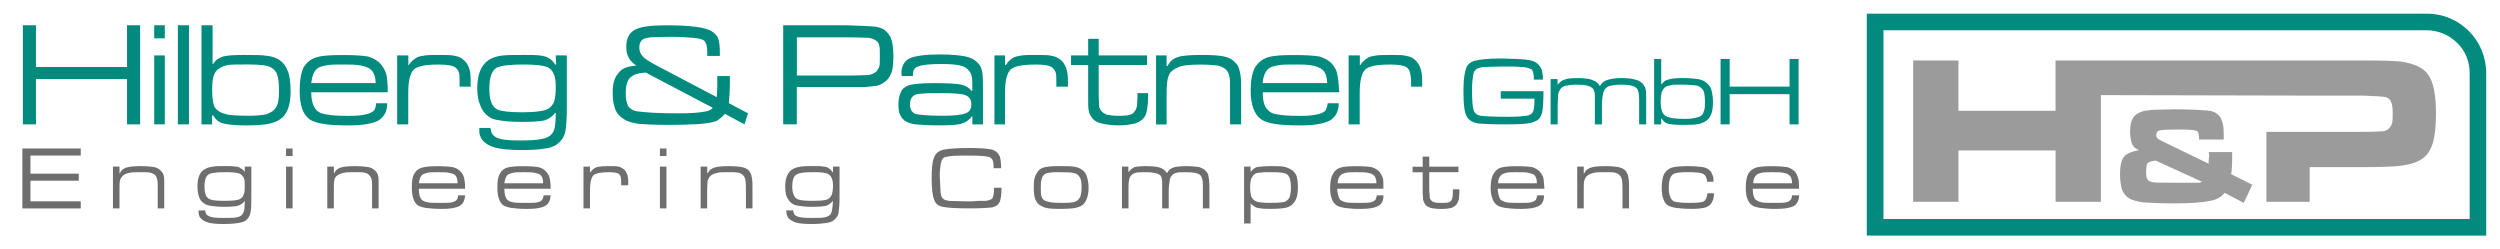 <?xml version="1.0" encoding="UTF-8"?>
<svg xmlns="http://www.w3.org/2000/svg" version="1.1" viewBox="0 0 600 59.82">
  <defs>
    <style>
      .cls-1 {
        fill: #9b9b9b;
      }

      .cls-1, .cls-2, .cls-3 {
        fill-rule: evenodd;
      }

      .cls-2 {
        fill: #6e6e6e;
      }

      .cls-3, .cls-4 {
        fill: #008b7e;
      }
    </style>
  </defs>
  <!-- Generator: Adobe Illustrator 28.7.4, SVG Export Plug-In . SVG Version: 1.2.0 Build 166)  -->
  <g>
    <g id="Ebene_1">
      <g>
        <polygon class="cls-3" points="5.49 6.06 8.63 6.06 8.63 16.08 30.49 16.08 30.49 6.06 33.63 6.06 33.63 29.85 30.49 29.85 30.49 18.98 8.63 18.98 8.63 29.85 5.49 29.85 5.49 6.06"/>
        <path class="cls-3" d="M37.01,6.06h2.54v3.14h-2.54v-3.14h0ZM37.01,13.3h2.54v16.54h-2.54V13.3Z"/>
        <rect class="cls-4" x="42.69" y="6.06" width="2.66" height="23.79"/>
        <path class="cls-3" d="M58.51,15.48c-1.69,0-3.02,0-3.86.12-.97.24-1.57.48-2.05.84-.6.36-1.09.97-1.33,1.81-.24.72-.36,1.93-.36,3.38,0,1.93.24,3.26.6,4.1.48.72,1.33,1.33,2.42,1.57.97.36,3.02.48,5.92.48,1.57,0,2.66-.12,3.5-.24.85-.12,1.45-.48,2.05-.85.48-.36.97-.97,1.21-1.69.24-.84.36-1.93.36-3.38,0-1.93-.24-3.26-.6-4.11-.48-.84-1.21-1.45-2.29-1.69-.97-.24-2.78-.36-5.56-.36h0ZM48.36,6.06h2.66v9.3h.12c.6-.97,1.33-1.45,2.42-1.81.96-.24,2.53-.36,4.95-.36,2.66,0,4.59,0,5.8.24,1.09.12,2.05.48,2.78.97.97.72,1.57,1.57,1.93,2.54.48,1.09.72,2.78.72,4.95,0,2.29-.36,3.98-1.09,5.19-.85,1.57-2.54,2.42-4.95,2.78-.97.12-2.54.24-4.71.24-2.66,0-4.47-.24-5.43-.48-1.09-.24-1.81-.97-2.42-1.93h-.24v2.17h-2.54V6.06Z"/>
        <path class="cls-3" d="M90.15,19.94c0-1.57-.48-2.78-1.33-3.38-.48-.36-1.33-.72-2.3-.84-.96-.24-2.53-.24-4.47-.24-1.69,0-2.9,0-3.86.24-.85.12-1.57.36-2.05.72-.85.72-1.21,1.81-1.45,3.5h15.46ZM90.27,24.78h2.66c0,1.93-.72,3.26-2.05,4.11-1.33.72-3.62,1.21-7.01,1.21-2.78,0-4.83-.12-6.28-.36-1.45-.24-2.54-.6-3.26-1.08-1.69-1.21-2.41-3.5-2.41-7,0-2.42.36-4.23.97-5.56.72-1.09,1.69-1.93,2.9-2.29,1.33-.48,3.38-.6,6.4-.6s4.83.12,6.16.36c1.21.36,2.29.97,3.02,1.81.6.72,1.09,1.57,1.33,2.41.24.97.36,2.42.36,4.35h-18.36c0,2.06.48,3.51,1.21,4.23.48.6,1.33.97,2.42,1.08,1.09.24,2.78.36,5.31.36,1.81,0,3.26-.12,4.11-.36.85-.12,1.45-.48,1.93-.84.36-.36.48-.97.6-1.81h0Z"/>
        <path class="cls-3" d="M95.34,13.3h2.66v2.3h.12c.48-.73,1.09-1.33,1.93-1.81.48-.24,1.09-.36,1.93-.48.85-.12,2.05-.12,3.62-.12,1.69,0,2.9,0,3.62.24.85.12,1.57.48,2.05.97,1.21.97,1.69,2.54,1.69,4.71v1.69s-2.66,0-2.66,0v-1.21c0-.97,0-1.57-.12-2.05-.12-.48-.36-.84-.72-1.21-.6-.6-2.05-.84-4.11-.84-3.14,0-5.19.36-6.04,1.21-.85.84-1.33,2.66-1.33,5.55v7.61h-2.66V13.3Z"/>
        <path class="cls-3" d="M125.77,15.48c-3.26,0-5.43.24-6.52.73-1.21.72-1.81,2.3-1.81,5.07s.6,4.35,2.05,5.07c.97.36,2.9.6,5.92.6,3.26,0,5.32-.36,6.16-.85.73-.48,1.21-1.09,1.45-1.81.24-.85.36-1.93.36-3.38,0-1.33-.12-2.41-.48-3.14-.24-.72-.84-1.33-1.57-1.69-.97-.36-2.78-.6-5.56-.6h0ZM133.38,13.3h2.66v12.44c0,2.54-.12,4.47-.36,5.8-.24,1.33-.97,2.3-2.05,3.14-.73.48-1.69.85-2.9.97-1.21.24-3.14.36-5.8.36s-4.83-.24-6.16-.6c-1.33-.37-2.3-.97-3.02-1.81-.24-.36-.48-.85-.6-1.21-.12-.36-.12-.97-.12-1.69h2.66c.12.6.24.97.36,1.33.24.36.48.6.85.84.97.61,2.9.85,5.68.85,2.54,0,4.35-.12,5.43-.36,1.21-.24,1.93-.6,2.41-1.21.36-.36.6-.97.72-1.57.12-.6.24-1.81.24-3.5h-.12c-.73.97-1.57,1.45-2.54,1.81-1.09.24-2.9.36-5.56.36-2.17,0-3.99-.12-5.19-.36-1.21-.12-2.17-.48-2.78-.97-.85-.6-1.57-1.57-1.93-2.66-.48-1.08-.72-2.41-.72-4.1,0-3.75,1.21-6.04,3.38-7.12.72-.36,1.69-.61,2.78-.73,1.21-.12,2.9-.12,5.07-.12,1.69,0,3.02,0,3.86.12.73.12,1.45.24,2.05.61.6.36,1.21.97,1.57,1.57h.24l-.12-2.17Z"/>
        <path class="cls-3" d="M155,17.41c-1.57.12-2.66.36-3.26.85-1.09.6-1.57,2.05-1.57,4.11,0,1.45.24,2.42.6,3.14.48.6,1.21,1.09,2.17,1.21,1.69.24,4.95.48,9.66.48,2.9,0,4.95-.12,6.16-.36,1.21-.12,1.93-.48,2.29-.97l-16.06-8.45h0ZM172.15,18.25h3.02v1.45c0,1.93-.12,3.62-.24,5.07l4.59,2.42-.84,2.66-4.71-2.53c-.6.73-1.09,1.08-1.45,1.33-.24.24-.73.48-1.33.6-1.45.48-5.07.72-10.63.72-3.26,0-5.68-.12-7.25-.24-1.57-.24-2.78-.6-3.5-1.08-.97-.6-1.69-1.33-2.05-2.17-.48-1.09-.72-2.54-.72-4.23,0-1.93.36-3.5,1.21-4.47.48-.72,1.09-1.21,1.69-1.45.48-.24,1.45-.48,2.78-.6-1.57-.97-2.42-2.42-2.42-4.47,0-2.05.73-3.5,2.3-4.23,1.21-.6,3.62-.96,7.24-.96,5.8,0,9.54.48,10.99,1.45.72.48,1.33,1.09,1.57,1.81.24.72.36,1.81.36,3.26v.84h-3.02v-1.09c0-1.21-.24-1.93-.6-2.42-.36-.48-1.33-.72-2.78-.84-1.21-.12-3.14-.24-5.68-.24-2.29,0-3.86.12-4.59.12-.84.12-1.45.24-1.81.48-.6.48-.85,1.09-.85,1.93s.24,1.57.85,2.17c.48.6,1.69,1.33,3.5,2.29l14.25,7.49c.12-1.57.12-2.42.12-2.78v-2.29Z"/>
        <path class="cls-3" d="M191.23,18.13h11.84c2.9,0,4.71-.12,5.31-.12.73-.12,1.33-.36,1.81-.72.36-.36.61-.73.85-1.33.12-.48.12-1.33.12-2.41,0-1.21,0-2.06-.12-2.54-.12-.6-.36-.97-.72-1.21-.48-.36-1.09-.6-1.81-.72-.73,0-2.54-.12-5.43-.12h-11.83v9.18h0ZM187.97,29.85V6.06h15.1c3.86.12,6.28.24,7.12.36.73.12,1.45.36,2.05.72.6.48,1.09,1.09,1.45,1.69.48,1.09.72,2.54.72,4.59,0,1.57-.12,2.9-.36,3.74-.36.97-.72,1.69-1.45,2.29-.6.48-1.21.85-1.93,1.09-.73.12-1.81.24-3.26.36h-16.18v8.94h-3.26Z"/>
        <path class="cls-3" d="M225.76,22.36c-2.17,0-3.62,0-4.47.12-.84,0-1.45.12-1.81.36-.72.36-1.09,1.21-1.09,2.29s.48,1.81,1.21,2.17c.72.24,2.9.48,6.76.48,2.78,0,4.59-.24,5.43-.61.97-.36,1.33-1.09,1.33-2.17s-.48-1.81-1.45-2.17c-.97-.36-3.02-.48-5.92-.48h0ZM219.12,18.25h-2.66c-.12-.24-.12-.48-.12-.72,0-1.69.72-2.9,1.93-3.5,1.33-.61,3.74-.97,7.37-.97,2.78,0,4.83.24,6.04.48,1.21.24,2.17.72,2.9,1.45.6.61.97,1.21,1.09,2.06.24.72.24,2.17.24,4.11v8.69h-2.54v-1.93h-.12c-.6.84-1.45,1.45-2.29,1.69-.97.36-2.66.48-5.19.48-2.9,0-4.83-.12-6.04-.24-1.09-.12-1.93-.48-2.54-.84-.6-.48-.97-.97-1.21-1.57-.24-.48-.36-1.33-.36-2.42,0-1.21.24-2.17.6-2.9.24-.72.84-1.21,1.69-1.57.85-.36,2.9-.6,6.16-.6s5.56.12,6.64.36,1.81.72,2.41,1.45h.24v-1.81c0-1.45-.24-2.42-.85-3.02-.48-.61-1.09-.97-2.05-1.21-.97-.24-2.54-.36-4.59-.36-2.9,0-4.71.24-5.56.6-.85.24-1.21.97-1.21,2.06v.24h0Z"/>
        <path class="cls-3" d="M238.68,13.3h2.54v2.3h.24c.36-.73.97-1.33,1.81-1.81.48-.24,1.21-.36,1.93-.48.85-.12,2.05-.12,3.74-.12,1.57,0,2.78,0,3.62.24.73.12,1.45.48,2.05.97,1.09.97,1.69,2.54,1.69,4.71v1.69h-2.78v-1.21c0-.97,0-1.57-.12-2.05-.12-.48-.36-.84-.72-1.21-.6-.6-1.93-.84-4.11-.84-3.14,0-5.07.36-6.04,1.21-.84.84-1.33,2.66-1.33,5.55v7.61h-2.54V13.3Z"/>
        <path class="cls-3" d="M261.15,9.32h2.54v3.98h11.59v2.3h-11.59v7.12c0,1.57.12,2.53.12,2.9.12.36.24.73.48.97.36.48.85.72,1.45.97.73.12,1.69.24,2.9.24s2.05-.12,2.54-.24c.61-.24.97-.48,1.21-.97.24-.24.36-.6.48-1.09,0-.36.12-1.09.12-2.05v-1.09h2.54v1.09c0,1.21-.12,2.17-.24,2.9-.12.6-.24,1.21-.6,1.69-.48.72-1.21,1.21-2.17,1.57-.97.24-2.29.48-4.11.48-1.69,0-3.14-.24-4.11-.48-1.09-.24-1.81-.72-2.3-1.45-.36-.48-.6-.97-.72-1.69-.12-.6-.12-1.57-.12-2.9v-7.97h-4.11v-2.3h4.11v-3.98Z"/>
        <path class="cls-3" d="M277.45,13.3h2.54v2.54h.24c.48-1.09,1.33-1.81,2.54-2.17,1.09-.36,3.02-.48,5.8-.48,2.29,0,4.11.12,5.19.36,1.21.24,2.05.72,2.66,1.45.6.48.97,1.21,1.09,2.06.24.72.36,1.93.36,3.5v9.3h-2.66v-8.21c0-1.45,0-2.54-.12-3.14-.12-.73-.36-1.21-.72-1.69-.48-.48-1.21-.85-2.05-1.08-.97-.12-2.29-.24-4.11-.24-2.05,0-3.62.12-4.71.36-1.09.36-1.93.85-2.54,1.45-.36.48-.6,1.09-.73,1.69-.12.6-.24,1.69-.24,3.26v7.61h-2.54V13.3Z"/>
        <path class="cls-3" d="M318.51,19.94c0-1.57-.48-2.78-1.33-3.38-.6-.36-1.33-.72-2.29-.84-1.09-.24-2.54-.24-4.47-.24-1.69,0-2.9,0-3.87.24-.84.12-1.57.36-2.05.72-.84.72-1.33,1.81-1.45,3.5h15.45ZM318.63,24.78h2.66c0,1.93-.73,3.26-2.05,4.11-1.33.72-3.62,1.21-7,1.21-2.78,0-4.83-.12-6.28-.36-1.45-.24-2.54-.6-3.26-1.08-1.69-1.21-2.54-3.5-2.54-7,0-2.42.36-4.23,1.09-5.56.73-1.09,1.69-1.93,2.9-2.29,1.33-.48,3.38-.6,6.4-.6,2.78,0,4.83.12,6.16.36,1.21.36,2.29.97,3.02,1.81.6.72,1.09,1.57,1.21,2.41.24.97.36,2.42.48,4.35h-18.35c0,2.06.36,3.51,1.21,4.23.48.6,1.21.97,2.29,1.08,1.09.24,2.9.36,5.44.36,1.81,0,3.14-.12,4.11-.36.84-.12,1.45-.48,1.93-.84.24-.36.48-.97.6-1.81h0Z"/>
        <path class="cls-3" d="M323.7,13.3h2.66v2.3h.12c.48-.73,1.09-1.33,1.93-1.81.48-.24,1.09-.36,1.93-.48.85-.12,2.05-.12,3.62-.12,1.69,0,2.9,0,3.62.24.85.12,1.57.48,2.05.97,1.09.97,1.69,2.54,1.69,4.71v1.69h-2.66v-1.21c0-.97-.12-1.57-.24-2.05-.12-.48-.24-.84-.61-1.21-.6-.6-2.05-.84-4.11-.84-3.14,0-5.19.36-6.04,1.21-.85.84-1.33,2.66-1.33,5.55v7.61h-2.66V13.3Z"/>
        <path class="cls-3" d="M360.17,21.88h10.26c0,2.42-.12,3.98-.24,4.71-.12.84-.48,1.45-.72,1.81-.36.48-.97.73-1.69.97-.97.36-3.14.48-6.52.48-3.14,0-5.43-.12-6.64-.24-1.21-.24-2.05-.72-2.54-1.57-.6-.85-.85-2.9-.85-6.04,0-2.17.12-3.86.48-5.07.24-1.21.97-1.93,2.05-2.3,1.21-.36,3.38-.6,6.64-.6,1.09,0,2.29.12,3.62.12,1.33.12,2.3.12,2.78.24.97.12,1.81.48,2.42,1.09.36.48.72.84.85,1.45.12.48.24,1.21.24,2.17h-2.17c0-1.33-.24-2.05-.48-2.41-.24-.12-.48-.24-.85-.37-.36-.12-.97-.24-1.81-.24-1.21-.12-2.53-.12-4.23-.12-2.17,0-3.74.12-4.71.12-.97.12-1.69.36-1.93.72-.36.24-.48.73-.6,1.45-.12.72-.24,1.81-.24,3.38,0,2.41.12,3.98.36,4.71.12.36.24.72.61.97.24.24.6.36,1.09.48,1.09.12,3.26.24,6.76.24,1.93,0,3.38-.12,4.23-.24.84-.12,1.33-.48,1.57-.97.24-.48.36-1.45.36-3.14h-8.09v-1.81Z"/>
        <path class="cls-3" d="M372.13,18.98h1.69v1.33c.6-.6,1.09-1.09,1.69-1.21.6-.24,1.45-.36,2.9-.36,1.69,0,3.02.12,3.75.48.84.24,1.45.72,1.81,1.45.36-.73.97-1.21,1.69-1.45.73-.24,1.81-.48,3.38-.48s2.66.12,3.38.36c.73.12,1.33.48,1.81.97.37.48.61.84.73,1.33.12.6.12,1.45.12,2.66v5.8s-1.69,0-1.69,0v-6.16c0-1.33-.24-2.17-.6-2.53-.61-.61-1.81-.85-3.74-.85-1.09,0-1.93.12-2.42.24-.6.12-1.09.36-1.33.72-.36.36-.48.84-.6,1.45-.12.48-.24,1.45-.24,2.78v4.35h-1.69v-6.16c0-.72,0-1.33-.12-1.69-.12-.36-.24-.73-.48-.84-.61-.61-1.81-.85-3.75-.85-1.09,0-1.93.12-2.53.24-.6.12-.97.36-1.33.72-.24.36-.48.73-.6,1.33,0,.48-.12,1.45-.12,2.9v4.35h-1.69v-10.87Z"/>
        <path class="cls-3" d="M403.64,20.31c-1.09,0-1.93,0-2.54.12-.6.12-1.09.24-1.45.48-.36.24-.61.73-.85,1.21-.12.61-.24,1.33-.24,2.3,0,1.33.24,2.17.48,2.66.36.61.85.97,1.57,1.09.73.24,1.93.36,3.86.36,1.09,0,1.81-.12,2.42-.24.48-.12.97-.24,1.33-.48.36-.24.6-.61.73-1.21.24-.48.24-1.21.24-2.17,0-1.21-.12-2.17-.36-2.66-.36-.6-.85-.97-1.45-1.21-.72-.12-1.93-.24-3.74-.24h0ZM397,14.15h1.69v6.04h.12c.36-.48.85-.97,1.57-1.09.61-.24,1.69-.36,3.26-.36,1.81,0,3.02.12,3.86.24.73.12,1.33.36,1.81.73.61.36,1.09.97,1.33,1.57.24.73.48,1.81.48,3.26,0,1.57-.24,2.66-.73,3.5-.6.97-1.69,1.57-3.26,1.81-.72.12-1.69.12-3.26.12-1.69,0-2.9-.12-3.5-.24-.72-.24-1.21-.6-1.57-1.33h-.12v1.45h-1.69v-15.7Z"/>
        <polygon class="cls-3" points="412.94 14.15 415.12 14.15 415.12 20.79 429.49 20.79 429.49 14.15 431.66 14.15 431.66 29.85 429.49 29.85 429.49 22.6 415.12 22.6 415.12 29.85 412.94 29.85 412.94 14.15"/>
        <polygon class="cls-2" points="5.37 50.02 5.37 35.64 19.38 35.64 19.38 37.33 7.31 37.33 7.31 41.68 18.9 41.68 18.9 43.37 7.31 43.37 7.31 48.32 19.38 48.32 19.38 50.02 5.37 50.02"/>
        <path class="cls-2" d="M27.11,39.99h1.57v1.57h.12c.24-.73.85-1.09,1.45-1.33.72-.24,1.93-.36,3.5-.36,1.45,0,2.54.12,3.26.24.72.12,1.21.48,1.57.84.36.36.6.72.72,1.21.12.48.12,1.21.12,2.17v5.68h-1.57v-4.95c0-.97,0-1.57-.12-1.93,0-.36-.24-.73-.36-.97-.36-.36-.72-.6-1.33-.72-.48-.12-1.33-.12-2.41-.12-1.21,0-2.17,0-2.9.24-.6.12-1.21.48-1.45.84-.24.36-.48.6-.48.97-.12.36-.12,1.09-.12,2.05v4.59h-1.57v-10.02Z"/>
        <path class="cls-2" d="M54.16,41.32c-2.05,0-3.26.12-3.99.48-.72.36-1.09,1.33-1.09,3.02,0,1.57.36,2.66,1.33,3.02.48.24,1.69.36,3.5.36,1.93,0,3.26-.12,3.74-.48.48-.24.73-.61.85-1.09.24-.48.24-1.21.24-2.05s0-1.45-.24-1.93c-.24-.36-.48-.72-.97-.97-.6-.24-1.69-.36-3.38-.36h0ZM58.75,39.99h1.57v7.49c0,1.57,0,2.78-.24,3.62-.12.73-.48,1.33-1.09,1.81-.48.36-1.09.48-1.81.61-.73.12-1.93.24-3.5.24-1.69,0-3.02-.12-3.74-.36-.85-.24-1.45-.61-1.81-1.09-.24-.24-.36-.48-.36-.73-.12-.24-.12-.6-.12-1.08h1.57c.12.36.12.6.24.84.12.24.36.36.6.48.48.36,1.69.48,3.38.48,1.57,0,2.66,0,3.26-.12.72-.12,1.21-.36,1.45-.73.24-.36.36-.6.48-1.08,0-.36.12-1.09.12-2.06h-.12c-.36.61-.97.85-1.57,1.09-.48.12-1.69.24-3.26.24-1.33,0-2.42-.12-3.14-.24-.72-.12-1.33-.24-1.69-.6-.6-.36-.97-.85-1.21-1.57-.24-.61-.36-1.45-.36-2.54,0-2.17.6-3.62,2.05-4.23.36-.24.97-.36,1.69-.48.6-.12,1.69-.12,3.02-.12,1.09,0,1.81,0,2.29.12.48,0,.97.12,1.21.36.48.24.85.48,1.09.97h0v-1.33Z"/>
        <path class="cls-2" d="M68.65,35.64h1.57v1.81h-1.57v-1.81h0ZM68.65,39.99h1.57v10.02h-1.57v-10.02Z"/>
        <path class="cls-2" d="M78.56,39.99h1.57v1.57h.12c.24-.73.85-1.09,1.45-1.33.73-.24,1.93-.36,3.5-.36,1.45,0,2.54.12,3.26.24.6.12,1.21.48,1.57.84.36.36.6.72.72,1.21.12.48.12,1.21.12,2.17v5.68h-1.57v-4.95c0-.97,0-1.57-.12-1.93,0-.36-.24-.73-.48-.97-.24-.36-.6-.6-1.21-.72-.48-.12-1.33-.12-2.42-.12-1.21,0-2.17,0-2.9.24-.6.12-1.21.48-1.57.84-.24.36-.36.6-.36.97-.12.36-.12,1.09-.12,2.05v4.59h-1.57v-10.02Z"/>
        <path class="cls-2" d="M109.83,43.98c0-.97-.24-1.69-.72-2.05-.36-.24-.85-.36-1.45-.48-.6-.12-1.45-.12-2.66-.12-.97,0-1.81,0-2.29.12-.6.12-.97.24-1.33.48-.48.36-.72,1.09-.85,2.05h9.3ZM109.95,46.88h1.69c-.12,1.21-.48,2.05-1.33,2.53-.85.48-2.17.73-4.23.73-1.69,0-2.9-.12-3.86-.24-.85-.12-1.45-.36-1.93-.6-.96-.72-1.45-2.17-1.45-4.23,0-1.57.12-2.66.6-3.38.36-.72.97-1.21,1.81-1.45.73-.24,2.05-.36,3.74-.36,1.81,0,3.02.12,3.74.24.85.24,1.45.6,1.81,1.08.48.48.72.97.85,1.57.12.48.24,1.45.24,2.53h-11.11c0,1.33.24,2.17.72,2.66.24.24.73.48,1.45.61.6.12,1.69.12,3.26.12,1.09,0,1.93,0,2.42-.12.48-.12.97-.24,1.21-.61.24-.24.36-.6.36-1.08h0Z"/>
        <path class="cls-2" d="M130.36,43.98c0-.97-.24-1.69-.73-2.05-.36-.24-.85-.36-1.45-.48-.6-.12-1.45-.12-2.66-.12-.97,0-1.81,0-2.29.12-.6.12-.97.24-1.33.48-.48.36-.72,1.09-.85,2.05h9.3ZM130.48,46.88h1.69c-.12,1.21-.48,2.05-1.33,2.53-.85.48-2.17.73-4.23.73-1.69,0-2.9-.12-3.86-.24-.85-.12-1.45-.36-1.93-.6-.97-.72-1.45-2.17-1.45-4.23,0-1.57.12-2.66.6-3.38.36-.72.97-1.21,1.69-1.45.85-.24,2.05-.36,3.86-.36s3.02.12,3.74.24c.85.24,1.45.6,1.81,1.08.48.48.72.97.85,1.57.12.48.24,1.45.24,2.53h-11.11c0,1.33.24,2.17.72,2.66.24.24.72.48,1.45.61.6.12,1.69.12,3.26.12,1.09,0,1.93,0,2.42-.12.48-.12.97-.24,1.21-.61.12-.24.36-.6.36-1.08h0Z"/>
        <path class="cls-2" d="M140.02,39.99h1.57v1.33h.12c.24-.36.6-.73,1.21-1.09.24-.12.6-.24,1.09-.24.61-.12,1.33-.12,2.29-.12s1.69,0,2.17.12c.48.12.84.36,1.21.6.72.6,1.09,1.57,1.09,2.9v.97s-1.69,0-1.69,0v-.72c0-.48,0-.97-.12-1.21,0-.24-.12-.48-.36-.72-.36-.36-1.21-.48-2.54-.48-1.81,0-3.02.24-3.62.72-.48.48-.84,1.57-.84,3.38v4.59h-1.57v-10.02Z"/>
        <path class="cls-2" d="M158.38,35.64h1.57v1.81h-1.57v-1.81h0ZM158.38,39.99h1.57v10.02h-1.57v-10.02Z"/>
        <path class="cls-2" d="M168.16,39.99h1.57v1.57h.12c.36-.73.85-1.09,1.57-1.33.72-.24,1.81-.36,3.5-.36,1.45,0,2.54.12,3.14.24.73.12,1.33.48,1.69.84.24.36.48.72.6,1.21.12.48.24,1.21.24,2.17v5.68h-1.57v-4.95c0-.97-.12-1.57-.12-1.93-.12-.36-.24-.73-.48-.97-.24-.36-.72-.6-1.21-.72-.6-.12-1.45-.12-2.54-.12-1.21,0-2.17,0-2.78.24-.73.12-1.21.48-1.57.84-.24.36-.36.6-.48.97,0,.36-.12,1.09-.12,2.05v4.59h-1.57v-10.02Z"/>
        <path class="cls-2" d="M195.21,41.32c-1.93,0-3.26.12-3.86.48-.85.36-1.21,1.33-1.21,3.02,0,1.57.48,2.66,1.33,3.02.6.24,1.69.36,3.5.36,2.05,0,3.26-.12,3.86-.48.36-.24.6-.61.85-1.09.12-.48.24-1.21.24-2.05s-.12-1.45-.36-1.93c-.12-.36-.48-.72-.97-.97-.48-.24-1.69-.36-3.38-.36h0ZM199.92,39.99h1.57v7.49c0,1.57-.12,2.78-.24,3.62-.12.73-.6,1.33-1.21,1.81-.48.36-.97.48-1.81.61-.72.12-1.93.24-3.5.24-1.69,0-2.9-.12-3.74-.36-.73-.24-1.33-.61-1.81-1.09-.12-.24-.24-.48-.36-.73,0-.24-.12-.6-.12-1.08h1.69c0,.36.12.6.24.84,0,.24.24.36.48.48.6.36,1.69.48,3.5.48,1.45,0,2.54,0,3.26-.12.6-.12,1.09-.36,1.45-.73.12-.36.36-.6.36-1.08.12-.36.12-1.09.24-2.06h-.12c-.48.61-.97.85-1.57,1.09-.6.12-1.69.24-3.38.24-1.33,0-2.29-.12-3.14-.24-.73-.12-1.21-.24-1.69-.6-.48-.36-.84-.85-1.21-1.57-.24-.61-.36-1.45-.36-2.54,0-2.17.72-3.62,2.05-4.23.48-.24.97-.36,1.69-.48.73-.12,1.69-.12,3.02-.12,1.09,0,1.93,0,2.41.12.48,0,.85.12,1.21.36.36.24.72.48.97.97h.12v-1.33Z"/>
        <path class="cls-2" d="M238.56,45.06h1.81c0,1.33-.12,2.17-.24,2.66-.12,1.08-.85,1.81-2.05,2.05-.97.12-2.78.24-5.19.24-3.26,0-5.43-.12-6.52-.36-1.09-.12-1.81-.72-2.17-1.69-.36-.84-.6-2.53-.6-4.95s.12-3.99.48-4.95c.36-1.21,1.21-1.93,2.54-2.18,1.45-.24,3.38-.36,5.92-.36s4.35.12,5.43.36c.48.12.97.36,1.33.73.36.36.6.72.73,1.21.12.48.24,1.33.24,2.54h-1.81c0-.24,0-.36,0-.48,0-.73-.12-1.21-.24-1.45-.12-.36-.36-.48-.73-.73-.72-.24-2.42-.36-4.95-.36-1.93,0-3.38,0-4.35.12-.85.12-1.57.24-1.81.48-.24.24-.48.72-.6,1.45-.12.6-.24,1.57-.24,2.9,0,.61.12,1.33.12,2.3,0,.84.12,1.57.12,1.93.12.48.24.97.6,1.21.24.24.73.36,1.33.48,1.09,0,2.54.12,4.59.12.6,0,1.45,0,2.41-.12h1.93c.6-.12.97-.24,1.21-.36.24-.12.48-.36.48-.73.12-.24.24-.84.24-2.05h0Z"/>
        <path class="cls-2" d="M254.5,41.32c-1.09,0-1.93,0-2.42.12-.61,0-.97.12-1.33.36-.36.24-.6.61-.72,1.09-.24.6-.24,1.21-.24,2.17s0,1.81.24,2.3c.24.48.6.84,1.21.96.6.24,1.81.37,3.5.37,1.21,0,1.93,0,2.54-.12.48,0,.97-.24,1.33-.48.24-.24.6-.6.73-1.09.12-.48.24-1.21.24-2.05,0-1.09-.12-1.81-.36-2.29-.36-.6-.72-.97-1.33-1.08-.72-.24-1.81-.24-3.38-.24h0ZM254.14,39.87c1.57,0,2.78,0,3.5.12.73.12,1.33.24,1.81.6.6.36,1.09.85,1.33,1.57.24.73.48,1.69.48,2.78,0,1.45-.24,2.42-.6,3.14-.24.48-.48.85-.97,1.21-.36.24-.97.48-1.57.6-.6.12-1.69.24-3.26.24-1.45,0-2.42,0-3.14-.12-.73-.12-1.33-.24-1.81-.61-.72-.24-1.09-.84-1.45-1.57-.24-.6-.36-1.69-.36-2.9,0-1.45.12-2.42.6-3.14.36-.84.97-1.33,1.69-1.57.73-.24,2.05-.36,3.74-.36h0Z"/>
        <path class="cls-2" d="M269.24,39.99h1.57v1.33c.48-.6.97-.97,1.45-1.21.48-.12,1.45-.24,2.66-.24,1.57,0,2.78.12,3.5.36.73.24,1.21.73,1.69,1.33.24-.61.73-1.09,1.45-1.33.73-.24,1.69-.36,3.14-.36,1.33,0,2.41.12,3.14.24.6.24,1.21.48,1.57.97.36.36.61.72.61,1.21.12.48.24,1.33.24,2.42v5.31h-1.57v-5.68c0-1.21-.24-1.93-.6-2.29-.48-.48-1.57-.72-3.38-.72-.97,0-1.81,0-2.29.12-.48.12-.97.36-1.21.72-.24.24-.48.73-.48,1.21-.12.6-.24,1.45-.24,2.66v3.98h-1.57v-5.68c0-.72,0-1.21-.12-1.57,0-.24-.24-.61-.36-.72-.6-.48-1.69-.72-3.38-.72-1.09,0-1.81,0-2.41.12-.48.12-.97.36-1.21.72-.24.24-.48.73-.48,1.21-.12.48-.12,1.33-.12,2.66v3.98h-1.57v-10.02Z"/>
        <path class="cls-2" d="M305.35,41.32c-1.33,0-2.29,0-2.9.12-.6,0-1.09.12-1.33.36-.36.24-.6.61-.85,1.09-.12.48-.24,1.21-.24,2.05,0,.97.12,1.69.24,2.17.24.48.48.84.97,1.09.6.36,1.69.48,3.5.48,1.21,0,2.05,0,2.66-.12.6,0,1.09-.12,1.33-.36.36-.24.73-.6.85-1.09.12-.48.24-1.21.24-2.05,0-.97-.12-1.69-.24-2.17-.24-.61-.48-.97-.97-1.21-.48-.24-1.69-.36-3.26-.36h0ZM298.58,53.64v-13.65h1.57v1.33c.36-.6.84-.97,1.45-1.21.73-.12,1.81-.24,3.38-.24,1.33,0,2.29,0,3.02.12.73.12,1.21.36,1.69.6.73.36,1.21.97,1.45,1.57.24.73.36,1.69.36,2.78,0,1.57-.24,2.66-.73,3.38-.48.73-1.09,1.21-1.81,1.45-.84.24-2.17.36-4.22.36-1.45,0-2.41-.12-3.02-.24-.6-.24-1.21-.6-1.57-1.09h0v4.83h-1.57Z"/>
        <path class="cls-2" d="M330.34,43.98c0-.97-.24-1.69-.84-2.05-.24-.24-.73-.36-1.33-.48-.61-.12-1.57-.12-2.66-.12s-1.81,0-2.41.12c-.48.12-.97.24-1.21.48-.48.36-.85,1.09-.85,2.05h9.3ZM330.46,46.88h1.57c0,1.21-.36,2.05-1.21,2.53-.85.48-2.3.73-4.23.73-1.69,0-3.02-.12-3.86-.24-.84-.12-1.57-.36-1.93-.6-1.09-.72-1.57-2.17-1.57-4.23,0-1.57.24-2.66.72-3.38.36-.72.97-1.21,1.69-1.45.73-.24,2.06-.36,3.86-.36,1.69,0,3.02.12,3.74.24.72.24,1.33.6,1.81,1.08.36.48.6.97.85,1.57.12.48.12,1.45.12,2.53h-11.11c.12,1.33.36,2.17.73,2.66.37.24.85.48,1.45.61.72.12,1.81.12,3.26.12,1.21,0,1.93,0,2.54-.12.48-.12.84-.24,1.21-.61.12-.24.24-.6.36-1.08h0Z"/>
        <path class="cls-2" d="M341.45,37.58h1.57v2.42h7v1.33h-7v4.35c.12.97.12,1.57.12,1.81,0,.12.12.36.36.6.12.24.48.36.84.48.36.12.97.12,1.69.12s1.21,0,1.57-.12c.36-.12.6-.24.72-.48.12-.24.24-.48.24-.72.12-.24.12-.61.12-1.21v-.72h1.57v.72c0,.72-.12,1.33-.12,1.69-.12.36-.24.72-.48,1.09-.24.36-.72.72-1.33.97-.48.12-1.33.24-2.41.24s-1.93-.12-2.54-.24c-.6-.24-1.09-.48-1.33-.84-.24-.36-.36-.73-.48-1.09,0-.36-.12-.97-.12-1.69v-4.95s-2.42,0-2.42,0v-1.33h2.42v-2.42Z"/>
        <path class="cls-2" d="M368.86,43.98c0-.97-.24-1.69-.73-2.05-.36-.24-.84-.36-1.45-.48-.6-.12-1.57-.12-2.66-.12s-1.81,0-2.42.12c-.48.12-.97.24-1.21.48-.48.36-.85,1.09-.85,2.05h9.3ZM368.99,46.88h1.57c0,1.21-.36,2.05-1.21,2.53-.85.48-2.29.73-4.23.73-1.69,0-3.02-.12-3.86-.24-.84-.12-1.45-.36-1.93-.6-.97-.72-1.57-2.17-1.57-4.23,0-1.57.24-2.66.72-3.38.36-.72.97-1.21,1.69-1.45.84-.24,2.05-.36,3.86-.36,1.69,0,3.02.12,3.74.24.73.24,1.33.6,1.81,1.08.36.48.72.97.84,1.57.12.48.12,1.45.24,2.53h-11.23c.12,1.33.36,2.17.72,2.66.36.24.84.48,1.45.61.72.12,1.81.12,3.26.12,1.21,0,2.05,0,2.53-.12.48-.12.85-.24,1.21-.61.12-.24.24-.6.36-1.08h0Z"/>
        <path class="cls-2" d="M378.53,39.99h1.57v1.57h.12c.36-.73.85-1.09,1.57-1.33.72-.24,1.81-.36,3.5-.36,1.45,0,2.54.12,3.14.24.73.12,1.33.48,1.69.84.24.36.48.72.61,1.21.12.48.24,1.21.24,2.17v5.68h-1.57v-4.95c0-.97-.12-1.57-.12-1.93-.12-.36-.24-.73-.48-.97-.24-.36-.73-.6-1.21-.72-.6-.12-1.45-.12-2.54-.12-1.21,0-2.18,0-2.78.24-.72.12-1.21.48-1.57.84-.24.36-.36.6-.48.97-.12.36-.12,1.09-.12,2.05v4.59h-1.57v-10.02Z"/>
        <path class="cls-2" d="M409.8,46.39h1.57c0,1.21-.36,2.05-.85,2.66-.36.36-.97.72-1.57.84-.61.12-1.57.24-2.9.24-1.69,0-3.02-.12-3.86-.24-.84-.12-1.45-.36-1.93-.6-.97-.72-1.45-2.17-1.45-4.23,0-1.45.24-2.66.6-3.38.49-.72,1.09-1.21,1.81-1.45.85-.24,2.05-.36,3.86-.36,1.57,0,2.78.12,3.62.24.73.12,1.33.48,1.69.84.36.36.48.72.61,1.09.24.36.24.85.24,1.57h-1.57c0-.97-.37-1.57-.97-1.93-.6-.24-1.81-.36-3.62-.36s-3.02.12-3.5.48c-.36.24-.6.61-.84,1.21-.12.48-.24,1.21-.24,2.17,0,.85.12,1.57.36,2.06.12.48.48.84.84,1.08.61.24,1.93.37,3.99.37,1.69,0,2.78-.12,3.26-.37.48-.36.72-.96.84-1.93h0Z"/>
        <path class="cls-2" d="M430.09,43.98c0-.97-.24-1.69-.85-2.05-.24-.24-.72-.36-1.33-.48-.6-.12-1.57-.12-2.66-.12s-1.81,0-2.41.12c-.48.12-.97.24-1.21.48-.48.36-.85,1.09-.85,2.05h9.3ZM430.09,46.88h1.69c0,1.21-.48,2.05-1.21,2.53-.85.48-2.3.73-4.35.73-1.57,0-2.9-.12-3.74-.24-.84-.12-1.57-.36-1.93-.6-1.09-.72-1.57-2.17-1.57-4.23,0-1.57.24-2.66.6-3.38.48-.72,1.09-1.21,1.81-1.45.73-.24,2.06-.36,3.86-.36,1.69,0,2.9.12,3.74.24.73.24,1.33.6,1.81,1.08.36.48.6.97.73,1.57.24.48.24,1.45.24,2.53h-11.11c0,1.33.24,2.17.72,2.66.36.24.85.48,1.45.61.72.12,1.81.12,3.26.12,1.09,0,1.93,0,2.54-.12.48-.12.85-.24,1.09-.61.24-.24.36-.6.36-1.08h0Z"/>
      </g>
      <g>
        <path class="cls-1" d="M459.15,14.51h10.87v12.08h23.31v-12.08h73.79c4.59,0,7.61.12,8.94.24,3.38.48,5.68,1.57,6.76,3.26,1.21,1.69,1.81,4.83,1.81,9.18,0,4.22-.48,7.12-1.45,8.81-.6,1.21-1.57,2.05-2.78,2.66-1.21.6-2.78.97-4.95,1.21-1.45.12-4.22.24-8.21.24h-12.92v8.33h-10.39v-16.79h23.31c2.3,0,3.74-.12,4.23-.12.6,0,.97-.12,1.45-.36.48-.36.84-.73,1.09-1.33.24-.61.24-1.45.24-2.66s-.12-2.06-.36-2.66c-.24-.6-.6-.97-1.33-1.21-.36-.12-2.17-.24-5.31-.36h-10.99l-52.05-.12v25.6h-10.87v-12.32h-23.31v12.32h-10.87V14.51Z"/>
        <path class="cls-1" d="M517.36,38.54c-1.09.12-1.69.36-1.93.61-.24.36-.36,1.08-.36,2.17,0,.85.12,1.45.36,1.81.12.24.6.48,1.21.6.61.12,2.18.12,4.47.12h6.76c.12,0,.36-.12.6-.24l-11.11-5.07h0ZM530.04,36.49h5.68c0,.36,0,.72,0,1.33,0,1.93-.12,3.38-.24,3.98l5.07,2.54-2.05,4.35-4.59-2.42c-.73.97-1.93,1.69-3.5,1.93-1.57.37-4.47.61-8.57.61-3.5,0-5.91-.12-7.49-.24-1.45-.24-2.54-.48-3.38-.97-.73-.48-1.33-1.21-1.69-2.05-.24-.85-.48-2.17-.48-3.86,0-1.93.36-3.38.97-4.11.61-.72,1.81-1.21,3.62-1.57-.85-.24-1.33-.73-1.69-1.45-.24-.61-.48-1.57-.48-3.02,0-1.69.36-2.9.97-3.62.48-.48.97-.84,1.69-1.08.6-.24,1.45-.36,2.66-.48.97,0,2.66-.12,5.19-.12,3.62,0,6.04.12,7.25.24,1.21,0,2.17.24,2.78.61.72.48,1.21.97,1.45,1.81.36.72.48,1.81.48,3.38v1.21h-5.92c0-1.09-.12-1.81-.36-1.93-.36-.36-1.69-.48-4.35-.48-2.9,0-4.59.12-4.83.24-.48.12-.72.48-.72,1.09,0,.36.12.61.24.72.12.24.48.36,1.09.72l11.23,5.43v-.24c0-.85.12-1.33.12-1.57s0-.61-.12-.97h0Z"/>
        <path class="cls-3" d="M582.45,7.27h-130.42v45.29h140.69V17.53c0-2.78-1.09-5.43-3.02-7.25-1.81-1.81-4.47-3.02-7.25-3.02h0ZM450.09,3.28h132.35c3.98,0,7.49,1.57,10.14,4.23,2.54,2.54,4.11,6.16,4.11,10.02h0v39.01h-148.66V3.28h2.05Z"/>
      </g>
    </g>
  </g>
</svg>